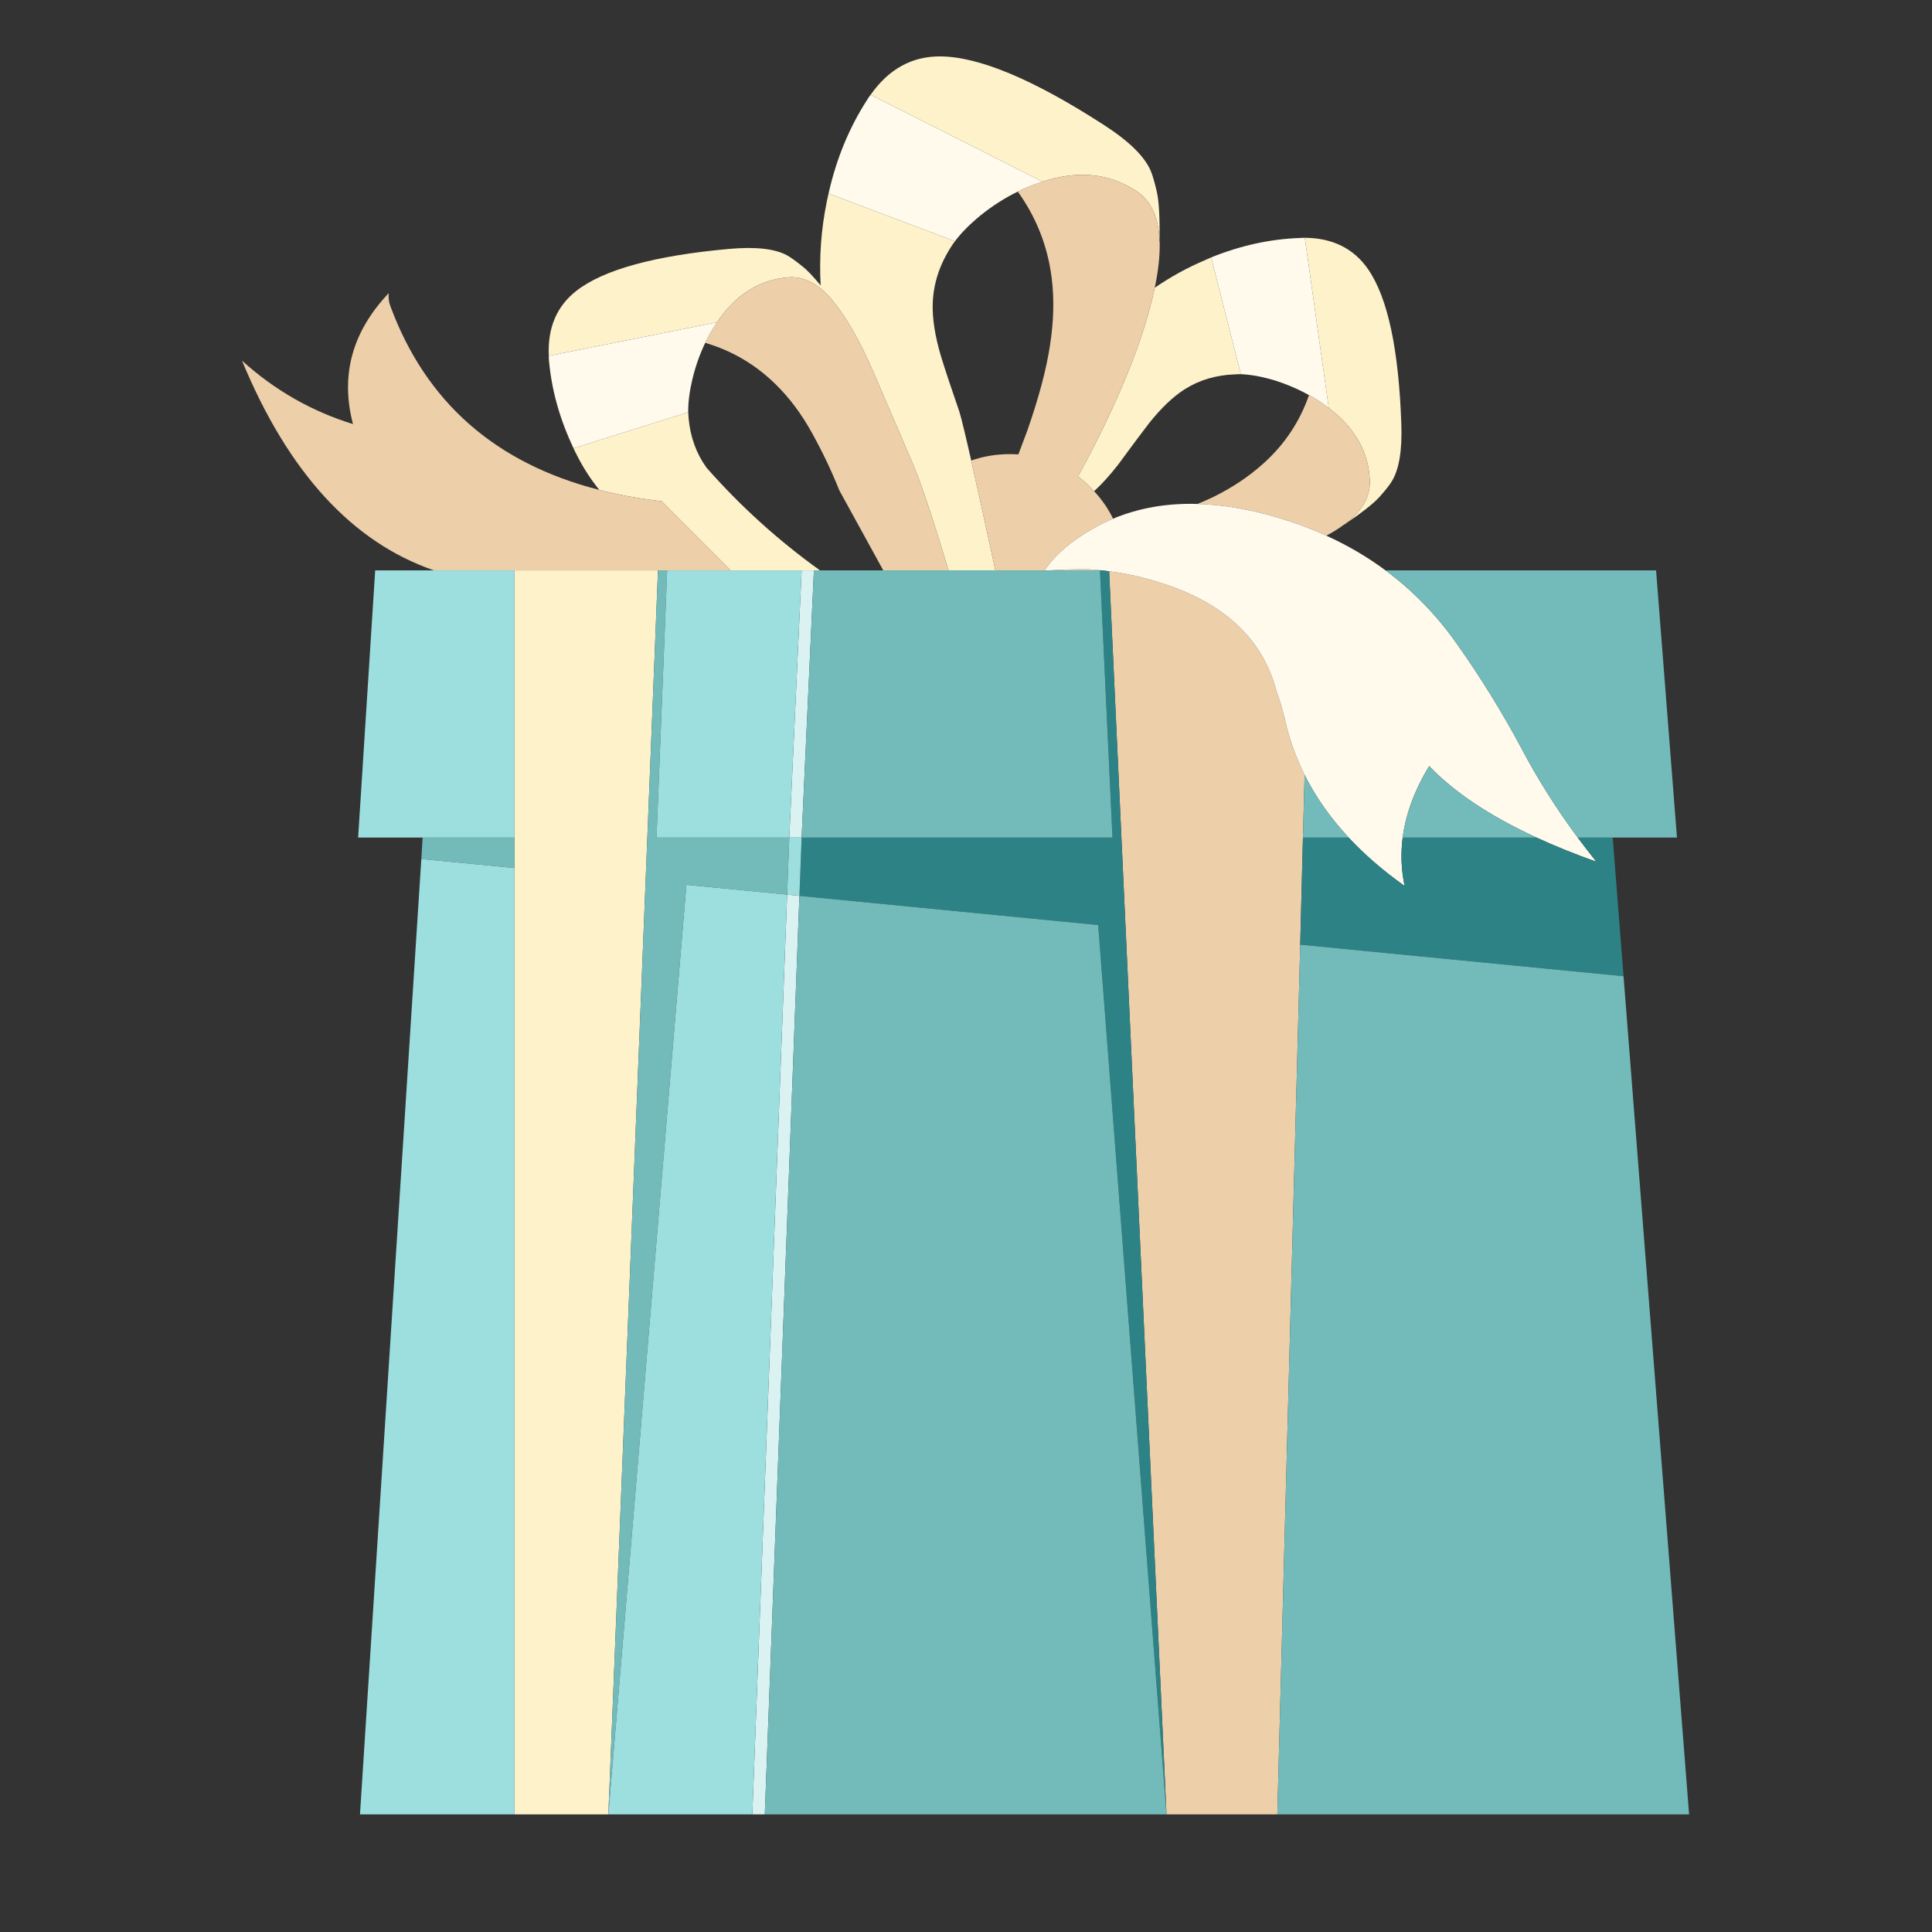 <?xml version="1.0" encoding="UTF-8"?>
<svg xmlns="http://www.w3.org/2000/svg" xmlns:xlink="http://www.w3.org/1999/xlink" width="200" zoomAndPan="magnify" viewBox="0 0 150 150" height="200" preserveAspectRatio="xMidYMid meet" version="1.0">
  <rect x="0" y="0" width="150" height="150" fill="#333333" stroke="none"/>
  <defs>
    <clipPath id="f40336b6ed">
      <path d="M 39.836 4.379 L 108.953 4.379 L 108.953 140.867 L 39.836 140.867 Z M 39.836 4.379 " clip-rule="nonzero"></path>
    </clipPath>
    <clipPath id="c09ab40507">
      <path d="M 18.789 13.492 L 106.395 13.492 L 106.395 140.867 L 18.789 140.867 Z M 18.789 13.492 " clip-rule="nonzero"></path>
    </clipPath>
    <clipPath id="48f44d12b2">
      <path d="M 58.324 44.242 L 63.445 44.242 L 63.445 140.867 L 58.324 140.867 Z M 58.324 44.242 " clip-rule="nonzero"></path>
    </clipPath>
    <clipPath id="8a3752f3e1">
      <path d="M 62.023 44.242 L 126.305 44.242 L 126.305 140.867 L 62.023 140.867 Z M 62.023 44.242 " clip-rule="nonzero"></path>
    </clipPath>
    <clipPath id="1025e8cf00">
      <path d="M 32.441 44.242 L 131.141 44.242 L 131.141 140.867 L 32.441 140.867 Z M 32.441 44.242 " clip-rule="nonzero"></path>
    </clipPath>
    <clipPath id="11f297089f">
      <path d="M 27.605 44.242 L 62.309 44.242 L 62.309 140.867 L 27.605 140.867 Z M 27.605 44.242 " clip-rule="nonzero"></path>
    </clipPath>
  </defs>
  <g clip-path="url(#f40336b6ed)">
    <path fill="#fef2cb" d="M 94.035 19.984 L 96.34 29.051 C 96.188 29.051 96.043 29.055 95.898 29.066 C 94.418 29.113 93.105 29.504 91.961 30.234 C 91.07 30.805 90.16 31.672 89.227 32.84 C 88.699 33.523 87.898 34.594 86.824 36.059 C 86.199 36.867 85.574 37.559 84.949 38.137 C 84.863 38.039 84.773 37.945 84.676 37.852 C 84.359 37.535 84.031 37.246 83.691 36.988 C 84.223 36.035 84.77 34.992 85.332 33.863 C 86.629 31.254 87.684 28.793 88.488 26.477 C 89.012 24.957 89.398 23.578 89.656 22.34 C 90.875 21.504 92.176 20.785 93.555 20.199 C 93.715 20.121 93.875 20.051 94.035 19.984 Z M 104.434 40.684 C 105.75 39.68 106.391 38.566 106.352 37.352 C 106.277 35.121 105.215 33.227 103.164 31.672 L 101.305 18.461 C 103.473 18.48 105.113 19.297 106.223 20.91 C 107.742 23.109 108.598 27.109 108.797 32.91 C 108.875 34.98 108.621 36.477 108.043 37.395 C 107.883 37.66 107.574 38.051 107.121 38.562 C 106.664 39.074 105.77 39.781 104.434 40.684 Z M 80.938 14.105 L 67.598 7.355 C 69 5.363 70.797 4.371 72.988 4.379 C 75.992 4.391 80.227 6.16 85.688 9.691 C 87.652 10.953 88.867 12.145 89.344 13.266 C 89.484 13.598 89.641 14.133 89.812 14.875 C 89.984 15.621 90.055 16.902 90.023 18.719 C 89.961 16.855 89.352 15.555 88.207 14.816 C 86.102 13.449 83.676 13.211 80.938 14.105 Z M 55.664 25.023 L 42.609 27.629 C 42.508 25.453 43.223 23.77 44.758 22.574 C 46.871 20.934 50.812 19.852 56.578 19.328 C 58.645 19.141 60.156 19.305 61.113 19.828 C 61.387 19.977 61.789 20.27 62.32 20.695 C 62.684 20.984 63.148 21.473 63.715 22.16 C 63.594 19.973 63.754 17.789 64.199 15.613 C 64.238 15.414 64.281 15.219 64.328 15.027 L 74.141 18.73 C 74.035 18.871 73.941 19.012 73.855 19.145 C 72.953 20.539 72.477 21.996 72.418 23.516 C 72.371 24.699 72.59 26.102 73.074 27.715 C 73.359 28.645 73.832 30.074 74.496 32 C 74.648 32.5 74.953 33.754 75.406 35.758 C 75.871 37.812 76.496 40.652 77.281 44.285 L 73.637 44.285 C 72.453 40.297 71.508 37.477 70.797 35.828 C 69.84 33.617 68.855 31.324 67.84 28.953 C 66.816 26.57 65.758 24.711 64.668 23.371 C 64.641 23.336 64.613 23.297 64.582 23.258 C 64.301 22.93 64.016 22.648 63.73 22.41 C 62.906 21.742 62.047 21.449 61.156 21.535 C 58.926 21.734 57.098 22.898 55.664 25.023 Z M 44.531 34.805 L 53.434 32 C 53.441 32.16 53.453 32.312 53.461 32.457 C 53.594 33.926 54.059 35.211 54.855 36.312 C 57.496 39.312 60.434 41.969 63.664 44.285 L 56.684 44.285 C 56.695 44.277 56.699 44.266 56.703 44.258 L 51.371 38.918 C 49.66 38.719 48.047 38.426 46.527 38.035 C 45.824 37.16 45.234 36.238 44.758 35.273 C 44.672 35.121 44.598 34.965 44.531 34.805 Z M 39.949 140.867 L 39.949 44.285 L 51.086 44.285 L 47.234 140.867 L 39.949 140.867 " fill-opacity="1" fill-rule="evenodd"></path>
  </g>
  <g clip-path="url(#c09ab40507)">
    <path fill="#edcfaa" d="M 85.566 44.285 L 81.477 44.285 C 82.457 44.219 83.453 44.191 84.465 44.199 C 84.832 44.219 85.199 44.246 85.566 44.285 Z M 54.754 26.617 C 54.852 26.41 54.953 26.203 55.07 26.004 C 55.258 25.664 55.457 25.336 55.664 25.023 C 57.098 22.898 58.926 21.734 61.156 21.535 C 62.047 21.449 62.906 21.742 63.73 22.41 C 64.016 22.648 64.301 22.93 64.582 23.258 C 64.613 23.297 64.641 23.336 64.668 23.371 C 65.758 24.711 66.816 26.57 67.84 28.953 C 68.855 31.324 69.84 33.617 70.797 35.828 C 71.508 37.477 72.453 40.297 73.637 44.285 L 68.578 44.285 L 65.168 38.078 C 64.57 36.578 63.863 35.094 63.047 33.621 C 62.242 32.16 61.309 30.906 60.246 29.863 C 58.68 28.316 56.852 27.234 54.754 26.617 Z M 80.938 14.105 C 83.676 13.211 86.102 13.449 88.207 14.816 C 89.352 15.555 89.961 16.855 90.023 18.719 C 90.035 18.766 90.039 18.816 90.039 18.871 C 90.059 19.871 89.93 21.027 89.656 22.34 C 89.398 23.578 89.012 24.957 88.488 26.477 C 87.684 28.793 86.629 31.254 85.332 33.863 C 84.77 34.992 84.223 36.035 83.691 36.988 C 84.031 37.246 84.359 37.535 84.676 37.852 C 84.773 37.945 84.863 38.039 84.949 38.137 C 85.559 38.797 86.051 39.512 86.418 40.27 C 85.875 40.5 85.348 40.762 84.836 41.055 C 83.16 42.004 81.914 43.082 81.102 44.285 L 77.281 44.285 C 76.496 40.652 75.871 37.812 75.406 35.758 C 76.344 35.426 77.348 35.258 78.422 35.258 C 78.641 35.258 78.855 35.266 79.066 35.281 C 79.281 34.711 79.508 34.098 79.758 33.438 C 80.648 30.895 81.238 28.688 81.52 26.816 C 81.812 24.957 81.859 23.203 81.648 21.551 C 81.336 19.102 80.457 16.875 79.02 14.875 C 79.254 14.758 79.492 14.648 79.73 14.547 C 80.137 14.375 80.539 14.227 80.938 14.105 Z M 104.434 40.684 C 104.395 40.711 104.355 40.734 104.316 40.754 C 103.93 41.043 103.48 41.32 102.98 41.59 C 101.785 41.043 100.523 40.578 99.199 40.184 C 96.996 39.535 94.926 39.18 92.984 39.125 C 93.41 38.949 93.812 38.77 94.191 38.59 C 95.691 37.852 96.988 36.98 98.09 35.984 C 99.73 34.516 100.91 32.746 101.629 30.676 C 101.84 30.781 102.039 30.895 102.227 31.016 C 102.559 31.227 102.871 31.445 103.164 31.672 C 105.215 33.227 106.277 35.121 106.352 37.352 C 106.391 38.566 105.75 39.68 104.434 40.684 Z M 51.086 44.285 L 33.695 44.285 C 27.344 42.098 22.375 36.668 18.789 28 C 21.312 30.285 24.184 31.93 27.406 32.926 C 26.414 29.148 27.336 25.758 30.18 22.762 C 30.145 23.121 30.188 23.457 30.309 23.77 C 33.062 31.223 38.469 35.977 46.527 38.035 C 48.047 38.426 49.66 38.719 51.371 38.918 L 56.703 44.258 C 56.699 44.266 56.695 44.277 56.684 44.285 Z M 100.949 73.344 L 99.172 140.867 L 90.566 140.867 L 86.113 44.352 C 87.816 44.57 89.523 45 91.234 45.637 C 95.512 47.25 98.137 49.938 99.113 53.695 C 99.367 54.387 99.578 55.078 99.738 55.762 C 100.074 57.293 100.59 58.758 101.289 60.16 L 101.16 65.027 L 100.949 73.344 " fill-opacity="1" fill-rule="evenodd"></path>
  </g>
  <path fill="#fffaec" d="M 101.305 18.461 L 103.164 31.672 C 102.871 31.445 102.559 31.227 102.227 31.016 C 102.039 30.895 101.84 30.781 101.629 30.676 C 100.758 30.191 99.824 29.797 98.828 29.492 C 97.91 29.227 97.078 29.082 96.34 29.051 L 94.035 19.984 C 96.32 19.062 98.609 18.559 100.906 18.477 C 101.039 18.477 101.172 18.469 101.305 18.461 Z M 74.141 18.73 L 64.328 15.027 C 64.934 12.324 65.938 9.891 67.34 7.727 C 67.418 7.594 67.504 7.469 67.598 7.355 L 80.938 14.105 C 80.539 14.227 80.137 14.375 79.73 14.547 C 79.492 14.648 79.254 14.758 79.02 14.875 C 78.012 15.367 77.055 15.98 76.145 16.711 C 75.312 17.391 74.641 18.066 74.141 18.73 Z M 53.434 32 L 44.531 34.805 C 43.469 32.574 42.832 30.312 42.625 28.027 C 42.613 27.895 42.609 27.762 42.609 27.629 L 55.664 25.023 C 55.457 25.336 55.258 25.664 55.07 26.004 C 54.953 26.203 54.852 26.41 54.754 26.617 C 54.32 27.52 53.984 28.477 53.746 29.492 C 53.527 30.426 53.422 31.258 53.434 32 Z M 107.574 44.285 C 109.68 45.844 111.512 47.727 113.078 49.938 C 114.957 52.594 116.629 55.301 118.098 58.051 C 119.352 60.438 120.816 62.762 122.492 65.027 C 122.961 65.66 123.445 66.285 123.945 66.906 C 122.266 66.309 120.715 65.684 119.293 65.027 C 115.684 63.363 112.906 61.512 110.961 59.477 C 109.824 61.348 109.141 63.199 108.902 65.027 C 108.742 66.289 108.789 67.543 109.055 68.785 C 107.395 67.609 105.945 66.355 104.707 65.027 C 103.293 63.504 102.152 61.883 101.289 60.16 C 100.59 58.758 100.074 57.293 99.738 55.762 C 99.578 55.078 99.367 54.387 99.113 53.695 C 98.137 49.938 95.512 47.25 91.234 45.637 C 89.523 45 87.816 44.57 86.113 44.352 C 85.934 44.328 85.75 44.305 85.566 44.285 C 85.199 44.246 84.832 44.219 84.465 44.199 C 83.453 44.191 82.457 44.219 81.477 44.285 C 81.344 44.293 81.211 44.305 81.078 44.312 C 81.086 44.305 81.094 44.297 81.102 44.285 C 81.914 43.082 83.16 42.004 84.836 41.055 C 85.348 40.762 85.875 40.5 86.418 40.27 C 88.41 39.438 90.598 39.055 92.984 39.125 C 94.926 39.18 96.996 39.535 99.199 40.184 C 100.523 40.578 101.785 41.043 102.98 41.59 C 104.633 42.34 106.164 43.242 107.574 44.285 " fill-opacity="1" fill-rule="evenodd"></path>
  <g clip-path="url(#48f44d12b2)">
    <path fill="#daf2f1" d="M 62.238 65.027 L 61.281 65.027 L 62.238 44.285 L 63.191 44.285 Z M 58.41 140.867 L 61.113 69.457 L 62.066 69.555 L 59.379 140.867 L 58.41 140.867 " fill-opacity="1" fill-rule="evenodd"></path>
  </g>
  <g clip-path="url(#8a3752f3e1)">
    <path fill="#2d8285" d="M 90.566 140.867 L 85.262 71.82 L 62.066 69.555 L 62.238 65.027 L 86.371 65.027 L 85.402 44.285 L 85.566 44.285 C 85.75 44.305 85.934 44.328 86.113 44.352 Z M 122.492 65.027 L 125.211 65.027 L 126.051 75.793 L 100.949 73.344 L 101.16 65.027 L 104.707 65.027 C 105.945 66.355 107.395 67.609 109.055 68.785 C 108.789 67.543 108.742 66.289 108.902 65.027 L 119.293 65.027 C 120.715 65.684 122.266 66.309 123.945 66.906 C 123.445 66.285 122.961 65.66 122.492 65.027 " fill-opacity="1" fill-rule="evenodd"></path>
  </g>
  <g clip-path="url(#1025e8cf00)">
    <path fill="#72bbba" d="M 119.293 65.027 L 108.902 65.027 C 109.141 63.199 109.824 61.348 110.961 59.477 C 112.906 61.512 115.684 63.363 119.293 65.027 Z M 101.289 60.16 C 102.152 61.883 103.293 63.504 104.707 65.027 L 101.16 65.027 Z M 47.234 140.867 L 51.086 44.285 L 51.797 44.285 L 50.973 65.027 L 61.281 65.027 L 61.113 69.457 L 53.293 68.699 Z M 63.664 44.285 L 81.102 44.285 C 81.094 44.297 81.086 44.305 81.078 44.312 C 81.211 44.305 81.344 44.293 81.477 44.285 L 85.402 44.285 L 86.371 65.027 L 62.238 65.027 L 63.191 44.285 Z M 39.949 67.391 L 32.711 66.695 L 32.812 65.027 L 39.949 65.027 Z M 59.379 140.867 L 62.066 69.555 L 85.262 71.82 L 90.566 140.867 Z M 99.172 140.867 L 100.949 73.344 L 126.051 75.793 L 131.141 140.867 Z M 122.492 65.027 C 120.816 62.762 119.352 60.438 118.098 58.051 C 116.629 55.301 114.957 52.594 113.078 49.938 C 111.512 47.727 109.68 45.844 107.574 44.285 L 128.578 44.285 L 130.199 65.027 L 122.492 65.027 " fill-opacity="1" fill-rule="evenodd"></path>
  </g>
  <g clip-path="url(#11f297089f)">
    <path fill="#9ddedf" d="M 39.949 65.027 L 27.805 65.027 L 29.129 44.285 L 39.949 44.285 Z M 32.711 66.695 L 39.949 67.391 L 39.949 140.867 L 27.949 140.867 Z M 61.113 69.457 L 58.41 140.867 L 47.234 140.867 L 53.293 68.699 L 61.113 69.457 L 61.281 65.027 L 50.973 65.027 L 51.797 44.285 L 62.238 44.285 L 61.281 65.027 L 62.238 65.027 L 62.066 69.555 L 61.113 69.457 " fill-opacity="1" fill-rule="evenodd"></path>
  </g>
</svg>
